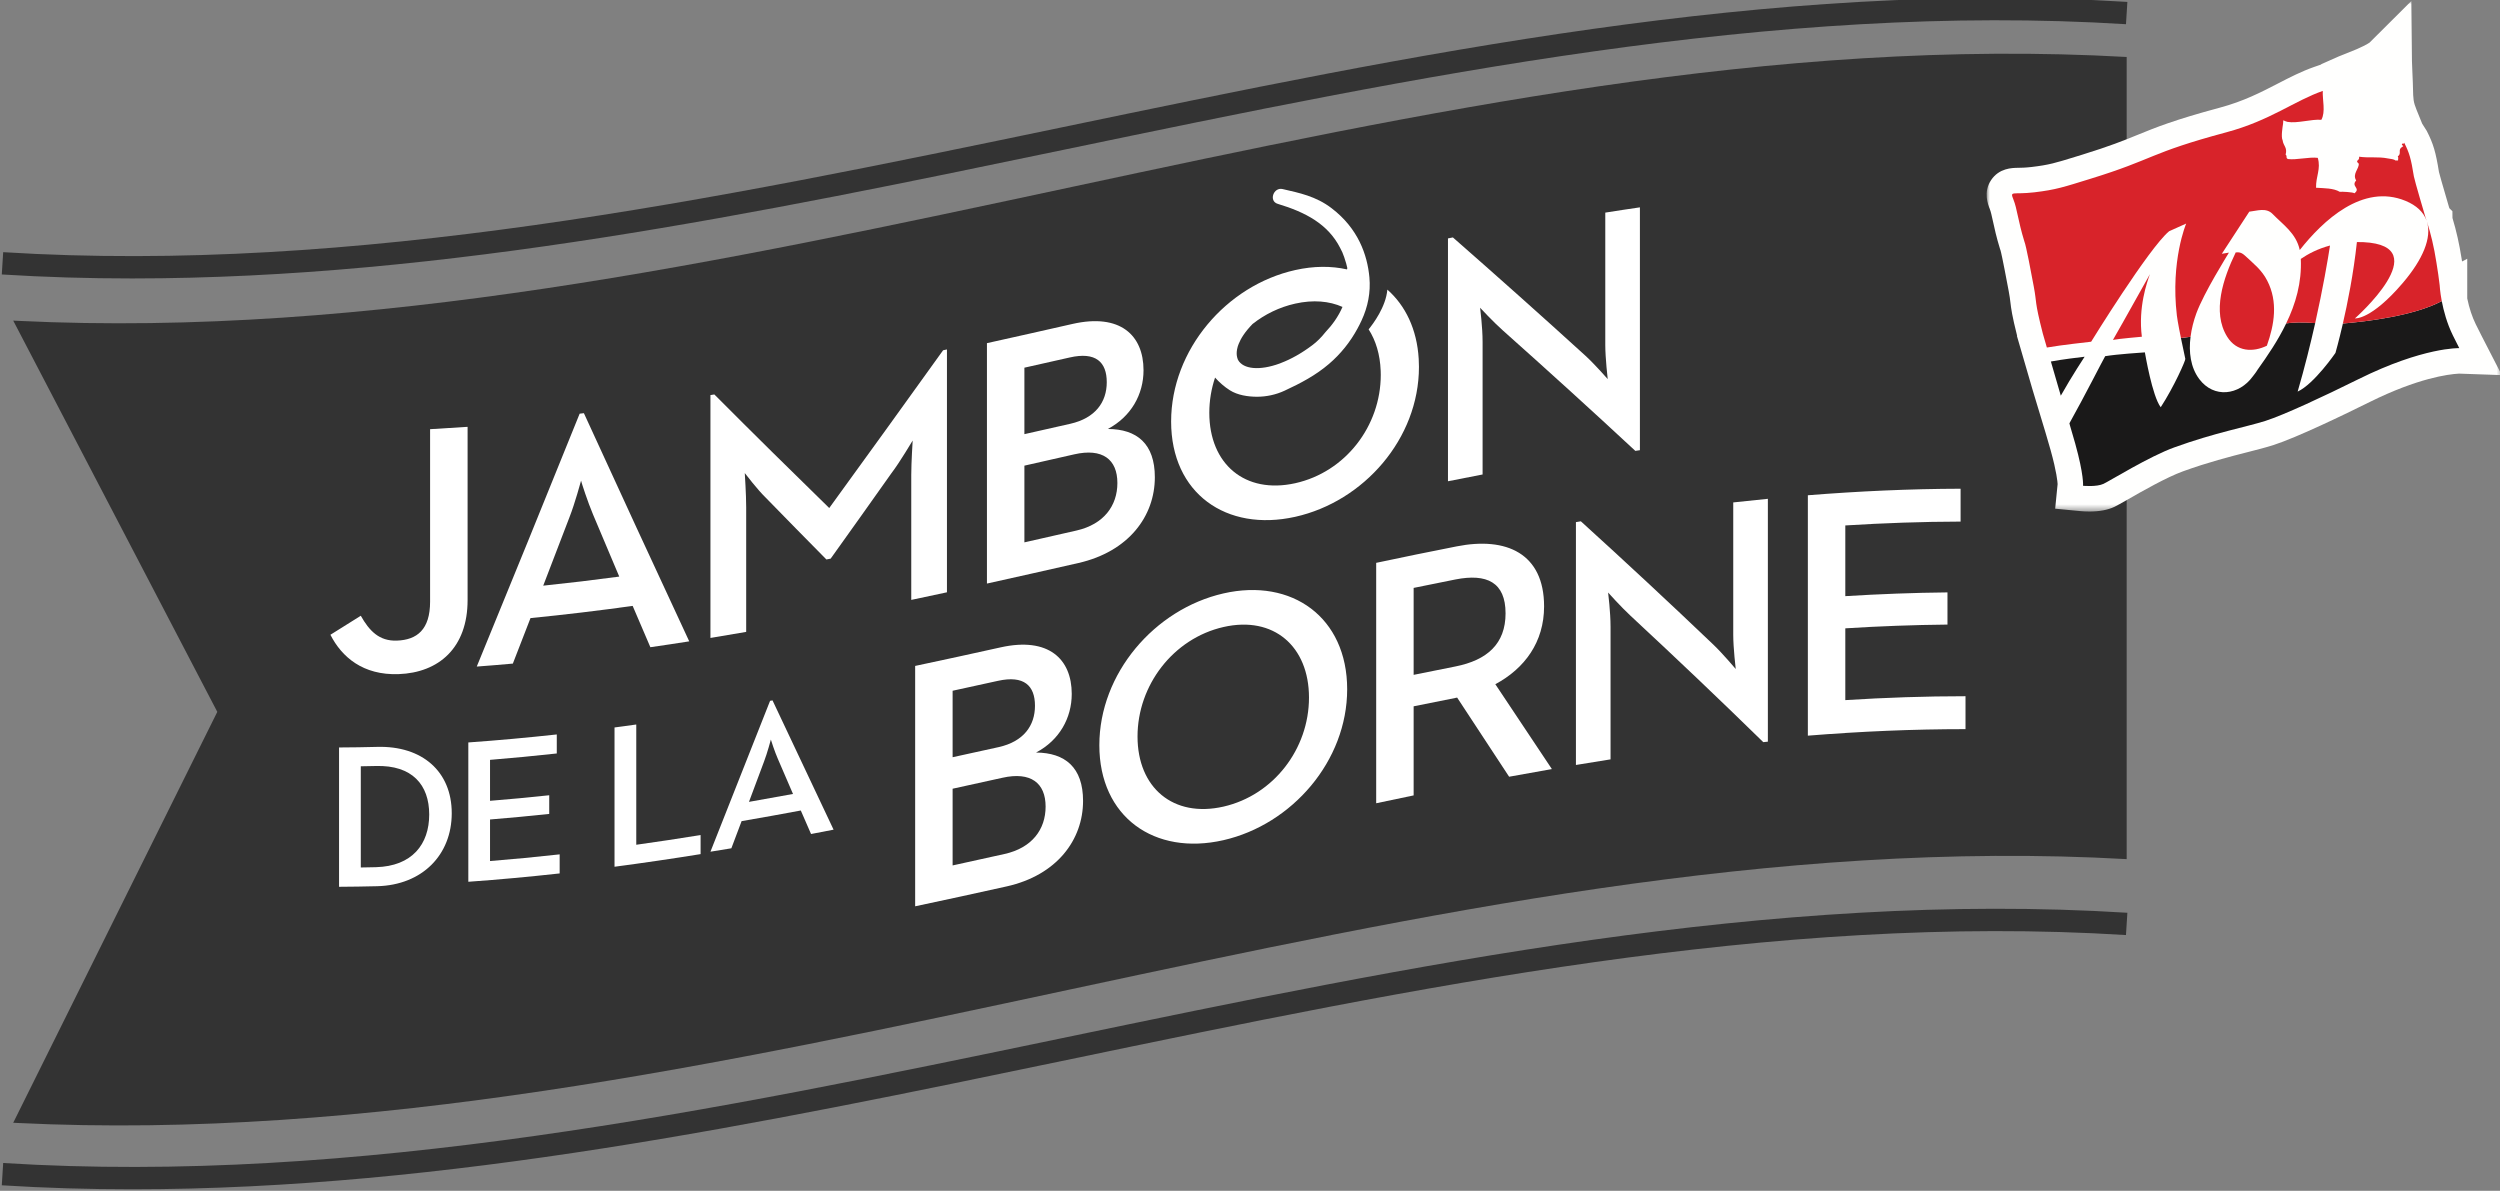 <?xml version="1.0" encoding="UTF-8"?>
<svg width="380px" height="181px" viewBox="0 0 380 181" version="1.1" xmlns="http://www.w3.org/2000/svg" xmlns:xlink="http://www.w3.org/1999/xlink">
    <rect x="0" y="0" width="380" height="181" fill="#808080" stroke="none"/>
    <title>Artboard Copy 2</title>
    <defs>
        <polygon id="path-1" points="6.00160905e-14 0 78.305 0 78.305 77.602 6.00160905e-14 77.602"></polygon>
    </defs>
    <g id="Artboard-Copy-2" stroke="none" stroke-width="1" fill="none" fill-rule="evenodd">
        <g id="Group-71" transform="translate(0.271, -0.317)">
            <path d="M322.984,130.904 C216.117,124.852 109.25,176.25 2.386,171.009 C2.17,170.998 1.738,170.977 1.738,170.977 L32.758,108.521 L1.738,49.05 C1.738,49.05 2.294,49.078 2.571,49.091 C109.374,54.262 216.179,2.929 322.984,8.978 L322.984,130.904 Z" id="Fill-4" fill="#333333"></path>
            <path d="M0,180.483 L0.213,177.094 C53.793,180.452 108.397,169.093 161.199,158.107 C214.222,147.077 269.05,135.668 323.09,139.057 L322.877,142.446 C269.295,139.089 214.692,150.448 161.891,161.433 C115.344,171.116 67.401,181.089 19.825,181.09 C13.206,181.09 6.6,180.897 0,180.483 Z" id="Fill-6" fill="#333333"></path>
            <path d="M19.823,42.642 C13.205,42.642 6.6,42.45 5.27907114e-05,42.036 L0.213,38.647 C53.793,42.001 108.397,30.644 161.199,19.659 C214.222,8.628 269.046,-2.783 323.09,0.608 L322.878,3.997 C269.295,0.64 214.692,11.999 161.891,22.984 C115.344,32.668 67.398,42.641 19.823,42.642" id="Fill-8" fill="#333333"></path>
            <path d="M358.805,22.452 L358.978,22.588 C358.268,22.809 358.626,23.388 358.4,23.966 L358.488,25.386 C360.136,25.429 361.024,25.607 362.806,25.57 C362.928,25.285 363.232,25.438 363.452,25.402 C362.45,22.93 362.738,22.036 362.559,18.771 C362.512,17.856 362.491,17.34 362.476,16.641 C362.476,16.641 361.555,17.556 357.895,18.939 C356.764,19.365 356.039,19.717 355.46,19.969 C356.575,20.033 358.336,20.643 359.115,21.253 C358.889,21.605 359.294,22.189 358.805,22.452" id="Fill-10" fill="#D8232A"></path>
            <path d="M312.443,65.409 L312.476,65.538 C312.726,66.367 312.99,67.271 313.264,68.257 C314.424,72.415 314.393,73.955 314.395,73.961 L314.2,75.924 L316.162,76.113 C316.384,76.133 316.802,76.166 317.312,76.166 C318.21,76.166 319.392,76.067 320.301,75.638 C320.6,75.497 321.265,75.121 322.155,74.612 C324.43,73.309 328.238,71.129 330.899,70.165 C334.814,68.748 338.193,67.885 340.908,67.192 C342.37,66.819 343.633,66.497 344.685,66.161 C348.157,65.04 355.203,61.638 359.094,59.708 C368.288,55.151 373.479,55.234 373.47,55.199 L376.82,55.317 L375.288,52.337 C375.284,52.329 374.892,51.565 374.324,50.421 C373.679,49.104 373.183,47.572 372.843,45.87 L372.843,42.816 L372.461,43.019 C372.347,42.103 372.183,40.965 372.012,39.933 C371.663,37.703 371.214,35.725 370.602,33.739 L370.598,33.223 L370.353,32.978 C370.314,32.855 370.272,32.723 370.234,32.617 C369.178,29.037 368.64,27.115 368.581,26.83 C368.117,23.928 367.805,22.854 366.903,21.088 L366.199,19.992 L365.274,17.713 C364.655,16.186 364.638,15.494 364.598,13.82 C364.585,13.226 364.568,12.546 364.523,11.72 C364.477,10.83 364.458,10.327 364.441,9.645 L364.394,5.008 L361.147,8.242 C361.14,8.249 360.229,9.006 357.202,10.15 C356.294,10.493 355.635,10.788 355.101,11.028 L354.675,11.218 L354.705,11.388 L352.142,12.278 C350.312,12.916 348.622,13.789 346.83,14.715 C344.179,16.085 341.437,17.502 337.644,18.52 C330.811,20.357 328.162,21.438 325.358,22.582 C323.25,23.441 321.073,24.329 316.83,25.635 L315.896,25.923 C312.676,26.919 311.592,27.255 308.726,27.595 C307.726,27.711 307.024,27.722 306.512,27.728 C305.671,27.741 304.623,27.756 303.957,28.753 C303.293,29.752 303.702,30.773 303.949,31.39 C304.165,31.923 304.32,32.635 304.516,33.536 C304.745,34.59 305.031,35.902 305.549,37.583 L305.604,37.737 C305.831,38.385 306.565,42.3 306.841,43.775 L306.927,44.231 C307.084,45.063 307.142,45.551 307.199,46.018 C307.322,47.046 307.438,48.016 308.339,51.53 C308.359,51.602 308.501,52.094 308.714,52.828 L308.844,53.279 L308.837,53.279 L310.498,58.989 C310.732,59.794 310.912,60.412 311.005,60.736 L312.443,65.409 Z" id="Fill-12" fill="#FFFFFE"></path>
            <g id="Group-16" transform="translate(301.695, 0.469)">
                <mask id="mask-2" fill="white">
                    <use xlink:href="#path-1"></use>
                </mask>
                <g id="Clip-15"></g>
                <path d="M15.617,77.602 C15.061,77.602 14.587,77.568 14.288,77.54 L10.42,77.168 L10.792,73.427 C10.774,73.079 10.646,71.571 9.735,68.3 C9.464,67.327 9.204,66.437 8.957,65.62 L6.973,59.052 L4.604,50.904 L4.639,50.904 C3.85,47.765 3.734,46.797 3.612,45.775 C3.554,45.298 3.503,44.87 3.36,44.115 L3.274,43.659 C2.407,39.03 2.169,38.079 2.108,37.885 L2.033,37.675 C1.484,35.892 1.181,34.493 0.96,33.47 C0.788,32.684 0.642,32.015 0.488,31.633 C0.204,30.927 -0.544,29.062 0.676,27.229 C1.9,25.397 3.851,25.368 4.788,25.355 C5.225,25.35 5.874,25.342 6.81,25.233 C9.502,24.915 10.46,24.618 13.638,23.634 L14.575,23.346 C18.724,22.068 20.859,21.198 22.923,20.357 C25.803,19.182 28.506,18.08 35.454,16.211 C39.048,15.247 41.697,13.878 44.258,12.554 C46.113,11.596 47.862,10.692 49.821,10.01 L50.849,9.653 L50.842,9.616 L52.631,8.819 C53.109,8.603 53.843,8.273 54.834,7.899 C57.039,7.066 57.982,6.476 58.207,6.324 L64.557,0 L64.651,9.157 C64.666,9.796 64.685,10.287 64.73,11.153 C64.777,11.996 64.793,12.696 64.808,13.307 C64.845,14.894 64.855,15.321 65.345,16.529 L66.203,18.642 L66.905,19.753 C67.897,21.695 68.264,22.93 68.757,25.999 C68.821,26.259 69.213,27.697 70.33,31.487 L70.801,31.958 L70.809,32.978 C71.407,34.963 71.85,36.938 72.199,39.169 C72.222,39.31 72.246,39.452 72.268,39.595 L73.054,39.178 L73.054,45.209 C73.361,46.686 73.794,47.999 74.34,49.114 C74.818,50.078 75.173,50.773 75.265,50.954 L78.305,56.866 L71.825,56.638 C71.806,56.639 71.789,56.64 71.773,56.641 C70.131,56.733 65.525,57.338 58.245,60.945 C54.316,62.895 47.185,66.339 43.574,67.505 C42.453,67.862 41.108,68.206 39.683,68.569 C37.013,69.251 33.687,70.099 29.853,71.488 C27.344,72.396 23.627,74.524 21.407,75.796 C20.362,76.393 19.769,76.726 19.421,76.89 C18.421,77.362 17.141,77.602 15.617,77.602 L15.617,77.602 Z M14.589,73.741 L14.649,73.747 C14.864,73.767 15.21,73.792 15.617,73.792 C16.534,73.792 17.327,73.666 17.792,73.446 C18.069,73.315 19.009,72.778 19.515,72.489 C21.841,71.157 25.737,68.926 28.555,67.906 C32.564,66.453 35.989,65.58 38.742,64.877 C40.169,64.513 41.402,64.199 42.41,63.877 C45.906,62.749 53.465,59.064 56.552,57.532 C63.52,54.079 68.4,53.149 70.746,52.904 L70.828,52.791 L71.945,52.83 L71.876,52.695 C71.747,52.442 71.395,51.751 70.922,50.798 C70.206,49.335 69.655,47.648 69.28,45.775 L69.243,45.516 L69.213,45.532 L68.875,42.784 C68.765,41.897 68.602,40.772 68.437,39.774 C68.099,37.611 67.671,35.727 67.087,33.831 L66.843,33.086 C66.811,32.986 66.778,32.88 66.746,32.794 L66.712,32.686 C65.965,30.152 65.128,27.262 65.021,26.751 L65.005,26.662 C64.554,23.844 64.284,23.009 63.553,21.568 L62.74,20.239 L61.815,17.961 C61.062,16.107 61.039,15.144 60.999,13.395 C60.986,12.819 60.969,12.158 60.925,11.356 C60.878,10.436 60.859,9.92 60.842,9.22 L60.84,9.079 L60.796,9.123 C60.701,9.218 59.736,10.119 56.18,11.464 C55.778,11.615 55.427,11.758 55.119,11.887 L55.172,12.184 L51.073,13.609 C49.37,14.201 47.738,15.045 46.01,15.938 C43.267,17.355 40.433,18.82 36.442,19.891 C29.725,21.697 27.13,22.756 24.382,23.877 C22.22,24.758 20.006,25.66 15.695,26.987 L14.761,27.274 C11.512,28.281 10.296,28.657 7.255,29.017 C6.205,29.139 5.457,29.157 4.838,29.164 C4.09,29.175 3.928,29.22 3.846,29.342 C3.765,29.464 3.807,29.676 4.022,30.211 C4.295,30.888 4.465,31.664 4.68,32.646 C4.9,33.663 5.168,34.904 5.661,36.508 L5.7,36.618 C5.852,37.054 6.111,38.105 7.018,42.955 L7.104,43.408 C7.27,44.287 7.334,44.822 7.391,45.294 C7.51,46.285 7.619,47.193 8.489,50.588 L9.688,54.715 L9.68,54.715 L11.141,59.738 L12.617,64.562 C12.867,65.391 13.131,66.294 13.405,67.278 C14.311,70.527 14.536,72.323 14.589,73.104 L14.64,73.239 L14.589,73.741 Z" id="Fill-14" fill="#FFFFFE" mask="url(#mask-2)"></path>
            </g>
            <path d="M311.467,55.266 C311.462,55.255 311.462,55.245 311.456,55.245 C312.288,58.104 312.971,60.451 312.971,60.461 C314.712,57.369 316.537,54.635 316.589,54.54 C315.675,54.645 313.203,54.94 311.467,55.266" id="Fill-17" fill="#1A1919"></path>
            <path d="M372.561,51.289 C371.657,49.45 371.157,47.535 370.878,46.084 C366.651,48.324 359.504,49.186 355.85,49.492 C355.219,52.226 354.718,53.962 354.718,53.962 C354.718,53.962 351.491,58.673 348.971,59.841 C350.045,56.158 350.918,52.615 351.638,49.428 C349.628,49.26 348.188,49.334 347.235,49.47 C346.006,52.026 344.406,54.382 342.85,56.559 C342.651,56.917 342.267,57.379 342.141,57.547 C340.068,60.398 336.246,60.903 334.017,57.936 C332.676,56.139 332.401,53.803 332.692,51.511 L331.229,51.69 C331.56,53.331 331.897,54.866 331.897,54.866 C331.96,55.066 330.204,59.073 328.158,62.218 C326.864,60.513 325.802,54.119 325.749,53.877 C325.245,53.919 321.653,54.14 319.718,54.455 C319.455,54.877 316.541,60.619 314.281,64.658 L314.359,64.972 C314.612,65.814 314.88,66.729 315.159,67.728 C316.51,72.577 316.352,74.155 316.352,74.155 C316.352,74.155 318.414,74.354 319.46,73.861 C320.506,73.366 326.397,69.705 330.23,68.318 C336.352,66.098 341.215,65.204 344.081,64.29 C346.947,63.363 352.789,60.639 358.222,57.947 C368.107,53.046 373.54,53.235 373.54,53.235 C373.54,53.235 373.139,52.457 372.561,51.289" id="Fill-19" fill="#1A1919"></path>
            <path d="M365.358,30.842 C367.061,31.547 368.107,32.567 368.564,33.84 L368.564,33.829 C368.501,33.63 368.439,33.44 368.371,33.245 C368.36,33.209 366.725,27.686 366.64,27.14 C366.198,24.375 365.935,23.517 365.153,21.983 C365.162,22.014 365.158,22.055 365.121,22.134 C365.032,22.175 364.857,22.086 364.811,22.223 C364.811,22.486 365.21,22.486 364.9,22.623 C364.096,23.07 364.857,23.644 364.189,24.091 C364.316,24.227 364.231,24.49 364.231,24.711 L363.826,24.711 C363.606,24.49 363.117,24.49 362.716,24.405 C361.16,24.091 359.867,24.358 358.31,24.137 C358.442,24.805 357.601,24.627 358.263,25.2 C358.31,26.004 357.248,26.756 357.868,27.745 C357.022,28.676 358.626,28.897 357.601,29.696 C357.417,29.517 355.644,29.427 355.377,29.475 C354.398,28.897 353.016,28.938 351.769,28.855 C351.726,27.119 352.532,26.004 352.031,24.311 C350.749,24.137 348.745,24.669 347.499,24.49 C347.099,24.311 347.451,24.091 347.146,23.822 C347.436,22.718 346.806,22.529 346.69,21.651 C346.416,21.119 346.69,19.573 346.743,19.201 C346.832,18.806 346.658,18.437 347.01,18.706 L347.415,18.842 C348.924,19.11 351.102,18.394 352.574,18.532 C353.247,17.301 352.726,15.518 352.79,14.136 C348.525,15.619 344.796,18.637 338.154,20.42 C326.243,23.621 327.322,24.463 317.41,27.513 C313.45,28.734 312.277,29.154 308.954,29.549 C305.62,29.937 305.21,29.249 305.772,30.653 C306.339,32.057 306.461,33.86 307.429,37.004 C307.702,37.636 308.476,41.824 308.86,43.864 C309.359,46.494 308.934,45.926 310.237,51.017 C310.263,51.111 310.51,51.962 310.852,53.141 C313.071,52.752 317.33,52.289 317.583,52.258 C317.583,52.258 326.37,38.004 329.436,35.464 L332.029,34.298 C332.029,34.298 329.631,39.95 330.613,48.271 C330.73,49.239 331.145,51.311 331.471,52.868 C331.397,52.501 331.308,52.099 331.228,51.69 L332.692,51.51 C332.849,50.281 333.163,49.071 333.569,47.956 C334.725,44.801 338.349,39.025 338.528,38.714 C338.165,38.773 337.796,38.846 337.445,38.893 L341.62,32.492 C342.818,32.362 344.185,31.825 345.17,32.846 C346.748,34.475 348.739,35.754 349.292,38.32 C352.79,33.882 358.841,28.161 365.358,30.842" id="Fill-21" fill="#D8232A"></path>
            <path d="M351.085,51.805 C351.18,51.426 351.264,51.048 351.349,50.68 C351.264,51.048 351.18,51.426 351.085,51.805" id="Fill-23" fill="#D82333"></path>
            <path d="M341.01,39.213 C340.399,38.646 340.053,38.651 339.558,38.683 C337.665,42.613 335.92,47.736 338.259,51.5 C339.699,53.814 342.198,53.887 344.291,52.867 C345.443,49.639 346.001,46.188 344.354,42.992 C343.513,41.331 342.256,40.383 341.01,39.213" id="Fill-25" fill="#D8232A"></path>
            <path d="M316.526,54.635 C316.495,54.687 316.452,54.75 316.399,54.835 C316.458,54.75 316.495,54.687 316.526,54.635" id="Fill-27" fill="#D82333"></path>
            <path d="M325.292,51.5 C324.714,47.02 326.091,43.171 326.518,41.992 C323.168,48.019 320.896,51.984 320.896,51.984 C321.679,51.816 325.292,51.5 325.292,51.5" id="Fill-29" fill="#D8232A"></path>
            <path d="M349.45,39.671 C349.617,43.265 348.665,46.515 347.23,49.47 L347.235,49.47 C348.193,49.334 349.629,49.26 351.638,49.429 C352.826,44.117 353.556,39.824 353.892,37.636 C352.074,38.12 350.601,38.882 349.45,39.671" id="Fill-31" fill="#D8232A"></path>
            <path d="M351.638,49.429 L351.638,49.429 C351.553,49.796 351.47,50.165 351.38,50.533 C351.47,50.165 351.553,49.796 351.638,49.429" id="Fill-33" fill="#D82333"></path>
            <path d="M370.557,43.654 C370.448,42.709 370.264,41.414 370.068,40.237 C369.686,37.778 369.207,35.843 368.638,34.045 C368.638,34.04 368.628,34.035 368.628,34.029 C369.369,36.447 368.039,39.708 364.942,43.339 C360.109,48.998 357.68,48.713 357.68,48.713 C357.68,48.713 370.216,37.679 358.984,37.126 C358.642,37.11 358.31,37.105 357.979,37.11 C357.464,41.898 356.553,46.442 355.819,49.607 C355.828,49.565 355.839,49.534 355.85,49.492 C359.504,49.187 366.651,48.324 370.878,46.083 L370.878,46.094 C370.605,44.643 370.557,43.654 370.557,43.654" id="Fill-35" fill="#D8232A"></path>
            <path d="M331.897,54.866 C331.897,54.866 331.892,54.845 331.886,54.824 C331.892,54.845 331.897,54.866 331.897,54.866" id="Fill-37" fill="#D82333"></path>
            <path d="M188.358,55.56 C188.161,55.9 188.021,56.24 187.88,56.56 C188.021,56.24 188.19,55.9 188.386,55.56 L188.358,55.56 Z M188.358,55.56 C188.161,55.9 188.021,56.24 187.88,56.56 C188.021,56.24 188.19,55.9 188.386,55.56 L188.358,55.56 Z M188.358,55.56 C188.161,55.9 188.021,56.24 187.88,56.56 C188.021,56.24 188.19,55.9 188.386,55.56 L188.358,55.56 Z" id="Fill-39" fill="#FFFFFE"></path>
            <path d="M65.103,65.552 L65.103,91.769 C65.103,96.016 63.116,97.58 60.055,97.691 C57.364,97.788 55.86,96.202 54.57,93.911 C53.028,94.89 51.494,95.853 49.952,96.802 C51.672,100.182 54.896,102.977 60.322,102.784 C66.445,102.561 70.803,98.774 70.803,91.532 L70.803,65.196 C68.898,65.329 67,65.448 65.103,65.552" id="Fill-41" fill="#FFFFFF"></path>
            <path d="M88.481,63.121 C88.266,63.15 88.051,63.172 87.836,63.195 C82.625,76.122 77.407,88.938 72.196,101.635 C74.027,101.502 75.851,101.346 77.682,101.183 C78.579,98.878 79.468,96.572 80.365,94.267 C85.546,93.756 90.72,93.133 95.894,92.414 C96.791,94.512 97.687,96.602 98.584,98.692 C100.556,98.411 102.52,98.114 104.492,97.803 C99.155,86.336 93.818,74.78 88.481,63.121 M82.299,89.338 C83.626,85.884 84.953,82.43 86.28,78.961 C87.14,76.766 87.999,73.55 88.051,73.379 C88.103,73.646 89.074,76.648 89.875,78.531 C91.202,81.681 92.528,84.824 93.855,87.959 C90.001,88.478 86.154,88.938 82.299,89.338" id="Fill-43" fill="#FFFFFF"></path>
            <path d="M143.08,53.559 C137.306,61.601 131.54,69.606 125.773,77.537 C119.954,71.86 114.128,66.115 108.309,60.274 C108.117,60.304 107.916,60.333 107.716,60.37 L107.716,97.284 C109.532,96.987 111.341,96.683 113.149,96.365 L113.149,77.397 C113.149,75.41 112.935,72.334 112.935,72.223 C113.09,72.408 114.81,74.691 116.159,76.003 C119.22,79.146 122.281,82.259 125.343,85.358 C125.558,85.313 125.773,85.276 125.988,85.231 C129.056,80.947 132.118,76.641 135.179,72.312 C136.632,70.399 138.351,67.405 138.455,67.279 C138.455,67.383 138.24,70.548 138.24,72.534 L138.24,91.502 C140.049,91.124 141.857,90.739 143.666,90.346 L143.666,53.432 C143.473,53.47 143.273,53.514 143.08,53.559" id="Fill-45" fill="#FFFFFF"></path>
            <path d="M168.119,65.522 C171.67,63.639 173.545,60.252 173.545,56.598 C173.545,51.276 170.002,47.903 162.745,49.556 C158.409,50.542 154.08,51.52 149.744,52.476 L149.744,89.019 C154.384,87.996 159.024,86.944 163.665,85.891 C171.292,84.149 175.265,78.768 175.265,72.86 C175.265,67.753 172.53,65.537 168.119,65.522 L168.119,65.522 Z M155.437,56.205 C157.735,55.693 160.025,55.175 162.315,54.656 C166.296,53.744 167.956,55.352 167.956,58.414 C167.956,61.423 166.236,63.862 162.427,64.729 C160.099,65.263 157.764,65.789 155.437,66.308 L155.437,56.205 Z M163.338,80.962 C160.707,81.562 158.076,82.163 155.437,82.756 L155.437,71.096 C157.964,70.526 160.492,69.955 163.012,69.377 C167.311,68.398 169.572,70.14 169.572,73.735 C169.572,77.174 167.526,80.013 163.338,80.962 L163.338,80.962 Z" id="Fill-47" fill="#FFFFFF"></path>
            <path d="M243.732,32.634 L243.732,52.728 C243.732,54.774 244.103,57.939 244.103,57.939 C244.103,57.932 242.116,55.671 240.723,54.396 C234.007,48.281 227.284,42.292 220.569,36.406 C220.317,36.451 220.072,36.503 219.82,36.555 L219.82,73.468 C221.577,73.12 223.326,72.779 225.083,72.438 L225.083,52.291 C225.083,50.03 224.705,47.095 224.705,47.095 C224.705,47.095 226.699,49.245 228.152,50.534 C234.867,56.516 241.583,62.609 248.298,68.85 C248.528,68.813 248.765,68.783 248.995,68.747 L248.995,31.833 C247.238,32.085 245.489,32.359 243.732,32.634" id="Fill-49" fill="#FFFFFF"></path>
            <path d="M57.09,113.843 C55.148,113.895 53.206,113.925 51.264,113.932 L51.264,135.109 C53.206,135.102 55.148,135.064 57.09,135.02 C63.909,134.835 68.394,130.269 68.394,123.924 C68.394,117.564 63.88,113.665 57.09,113.843 M56.875,132.129 C56.104,132.144 55.333,132.166 54.57,132.174 L54.57,116.793 C55.333,116.778 56.104,116.763 56.875,116.749 C62.382,116.6 64.969,119.603 64.969,124.124 C64.969,128.631 62.382,131.981 56.875,132.129" id="Fill-51" fill="#FFFFFF"></path>
            <path d="M74.213,131.195 L74.213,124.88 C77.215,124.635 80.209,124.354 83.211,124.035 L83.211,121.196 C80.209,121.515 77.215,121.804 74.213,122.041 L74.213,115.815 C77.593,115.541 80.98,115.214 84.36,114.844 L84.36,111.953 C79.876,112.442 75.399,112.85 70.914,113.169 L70.914,134.346 C75.539,134.019 80.172,133.589 84.797,133.078 L84.797,130.18 C81.269,130.573 77.741,130.914 74.213,131.195" id="Fill-53" fill="#FFFFFF"></path>
            <path d="M96.442,128.72 L96.442,110.441 C95.338,110.597 94.241,110.745 93.136,110.893 L93.136,132.063 C97.495,131.484 101.861,130.847 106.219,130.143 L106.219,127.245 C102.958,127.771 99.696,128.267 96.442,128.72" id="Fill-55" fill="#FFFFFF"></path>
            <path d="M117.152,106.776 C117.026,106.798 116.9,106.82 116.781,106.843 C113.757,114.514 110.74,122.157 107.716,129.776 C108.776,129.606 109.836,129.435 110.896,129.257 C111.415,127.879 111.934,126.507 112.453,125.129 C115.447,124.617 118.449,124.076 121.451,123.513 C121.97,124.706 122.489,125.9 123.008,127.086 C124.149,126.871 125.291,126.648 126.432,126.426 C123.341,119.896 120.243,113.351 117.152,106.776 M113.572,122.201 C114.343,120.148 115.106,118.087 115.877,116.034 C116.374,114.729 116.87,112.832 116.9,112.735 C116.937,112.884 117.493,114.589 117.96,115.656 C118.731,117.442 119.502,119.221 120.265,121 C118.034,121.408 115.803,121.808 113.572,122.201" id="Fill-57" fill="#FFFFFF"></path>
            <path d="M157.208,114.703 C160.759,112.835 162.634,109.448 162.634,105.793 C162.634,100.471 159.091,97.099 151.834,98.714 C147.498,99.678 143.169,100.62 138.833,101.538 L138.833,138.074 C143.473,137.096 148.113,136.08 152.746,135.05 C160.381,133.345 164.354,127.963 164.354,122.056 C164.354,116.956 161.619,114.732 157.208,114.703 L157.208,114.703 Z M144.526,105.311 C146.824,104.815 149.114,104.311 151.404,103.807 C155.385,102.925 157.045,104.533 157.045,107.594 C157.045,110.604 155.326,113.035 151.516,113.88 C149.188,114.399 146.853,114.91 144.526,115.415 L144.526,105.311 Z M152.427,130.121 C149.796,130.714 147.165,131.292 144.526,131.863 L144.526,120.203 C147.053,119.654 149.581,119.098 152.109,118.535 C156.4,117.579 158.661,119.321 158.661,122.923 C158.661,126.363 156.623,129.187 152.427,130.121 L152.427,130.121 Z" id="Fill-59" fill="#FFFFFF"></path>
            <path d="M185.694,90.516 C175.213,92.911 166.829,102.688 166.829,113.591 C166.829,124.509 175.213,130.417 185.694,128.023 C196.115,125.643 204.499,115.985 204.499,105.082 C204.499,94.171 196.115,88.137 185.694,90.516 M185.694,122.923 C178.059,124.658 172.633,120.055 172.633,112.264 C172.633,104.474 178.059,97.366 185.694,95.624 C193.321,93.882 198.695,98.559 198.695,106.349 C198.695,114.14 193.321,121.181 185.694,122.923" id="Fill-61" fill="#FFFFFF"></path>
            <path d="M227.018,104.318 C231.48,101.924 234.43,97.922 234.43,92.488 C234.43,84.431 228.685,81.874 221.162,83.363 C217.078,84.164 212.993,85.002 208.909,85.869 L208.909,122.412 C210.807,122.004 212.704,121.611 214.602,121.218 L214.602,107.676 C216.803,107.224 219.012,106.787 221.214,106.349 C223.845,110.345 226.477,114.355 229.115,118.379 C231.279,117.979 233.444,117.594 235.616,117.216 C232.747,112.894 229.879,108.595 227.018,104.318 M220.947,101.62 C218.827,102.035 216.714,102.465 214.602,102.895 L214.602,89.679 C216.714,89.242 218.827,88.819 220.947,88.397 C225.728,87.455 228.574,88.819 228.574,93.548 C228.574,98.173 225.78,100.664 220.947,101.62" id="Fill-63" fill="#FFFFFF"></path>
            <path d="M263.182,76.685 L263.182,96.787 C263.182,98.826 263.56,102.005 263.56,102.005 C263.56,102.005 261.574,99.649 260.173,98.314 C253.458,91.903 246.742,85.661 240.019,79.554 C239.774,79.598 239.522,79.635 239.27,79.68 L239.27,116.593 C241.027,116.304 242.784,116.015 244.533,115.741 L244.533,95.594 C244.533,93.333 244.162,90.383 244.162,90.383 C244.162,90.383 246.149,92.599 247.601,93.941 C254.317,100.175 261.032,106.557 267.748,113.124 C267.986,113.094 268.215,113.072 268.445,113.05 L268.445,76.136 C266.696,76.307 264.939,76.493 263.182,76.685" id="Fill-65" fill="#FFFFFF"></path>
            <path d="M280.216,106.735 L280.216,95.824 C285.397,95.498 290.571,95.305 295.745,95.253 L295.745,90.361 C290.571,90.413 285.397,90.613 280.216,90.931 L280.216,80.184 C286.057,79.821 291.898,79.613 297.739,79.598 L297.739,74.602 C290,74.624 282.262,74.98 274.523,75.596 L274.523,112.138 C282.514,111.493 290.497,111.145 298.487,111.145 L298.487,106.142 C292.402,106.142 286.309,106.349 280.216,106.735" id="Fill-67" fill="#FFFFFF"></path>
            <path d="M215.373,54.863 C215.106,50.356 213.349,46.754 210.607,44.338 C210.384,46.969 208.427,49.563 207.76,50.379 C208.85,52.069 209.495,54.196 209.591,56.65 C209.599,56.864 209.606,57.079 209.606,57.294 C209.606,65.085 204.232,72.067 196.605,73.765 C188.97,75.462 183.544,70.859 183.544,63.061 C183.544,61.215 183.848,59.415 184.419,57.71 C185.086,58.451 185.835,59.11 186.665,59.636 C187.851,60.385 189.4,60.615 190.779,60.623 C192.224,60.623 193.67,60.311 194.982,59.703 C197.383,58.592 199.718,57.369 201.734,55.634 C203.498,54.129 204.959,52.306 206.063,50.267 C206.285,49.86 206.5,49.437 206.693,49.015 C207.649,46.954 208.086,44.753 207.879,42.477 C207.567,39.06 206.173,35.048 202.135,31.967 C199.732,30.133 197.235,29.646 194.685,29.054 C193.299,28.735 192.543,30.877 193.936,31.299 C198.228,32.589 201.593,34.405 203.424,37.985 C203.669,38.415 203.876,38.889 204.047,39.408 C204.062,39.453 204.076,39.497 204.091,39.542 C204.099,39.564 204.106,39.594 204.114,39.616 C204.284,40.098 204.425,40.609 204.543,41.15 C204.521,41.15 204.492,41.143 204.469,41.143 C204.477,41.187 204.484,41.232 204.484,41.269 C202.09,40.728 199.421,40.735 196.605,41.365 C186.124,43.7 177.74,53.492 177.74,64.388 C177.74,75.306 186.124,81.207 196.605,78.872 C207.027,76.544 215.41,66.997 215.41,56.086 C215.41,55.671 215.395,55.264 215.373,54.863 M187.881,52.943 C187.917,52.832 187.955,52.714 188.006,52.595 C188.325,51.78 188.948,50.772 190.104,49.578 L190.119,49.563 C191.987,48.088 194.188,47.006 196.605,46.465 C199.333,45.857 201.778,46.072 203.787,46.969 C203.157,48.437 202.231,49.719 201.193,50.809 C200.593,51.565 199.925,52.254 199.199,52.788 C197.539,54.04 195.923,54.923 194.448,55.486 C194.337,55.538 194.27,55.56 194.27,55.56 C191.135,56.716 188.688,56.405 187.925,55.048 C187.925,55.048 187.895,55.004 187.858,54.908 C187.821,54.829 187.807,54.735 187.781,54.649 C187.758,54.569 187.744,54.484 187.729,54.399 C187.681,54.059 187.688,53.592 187.866,52.988 C187.873,52.973 187.881,52.958 187.881,52.943" id="Fill-69" fill="#FFFFFF"></path>
        </g>
    </g>
</svg>